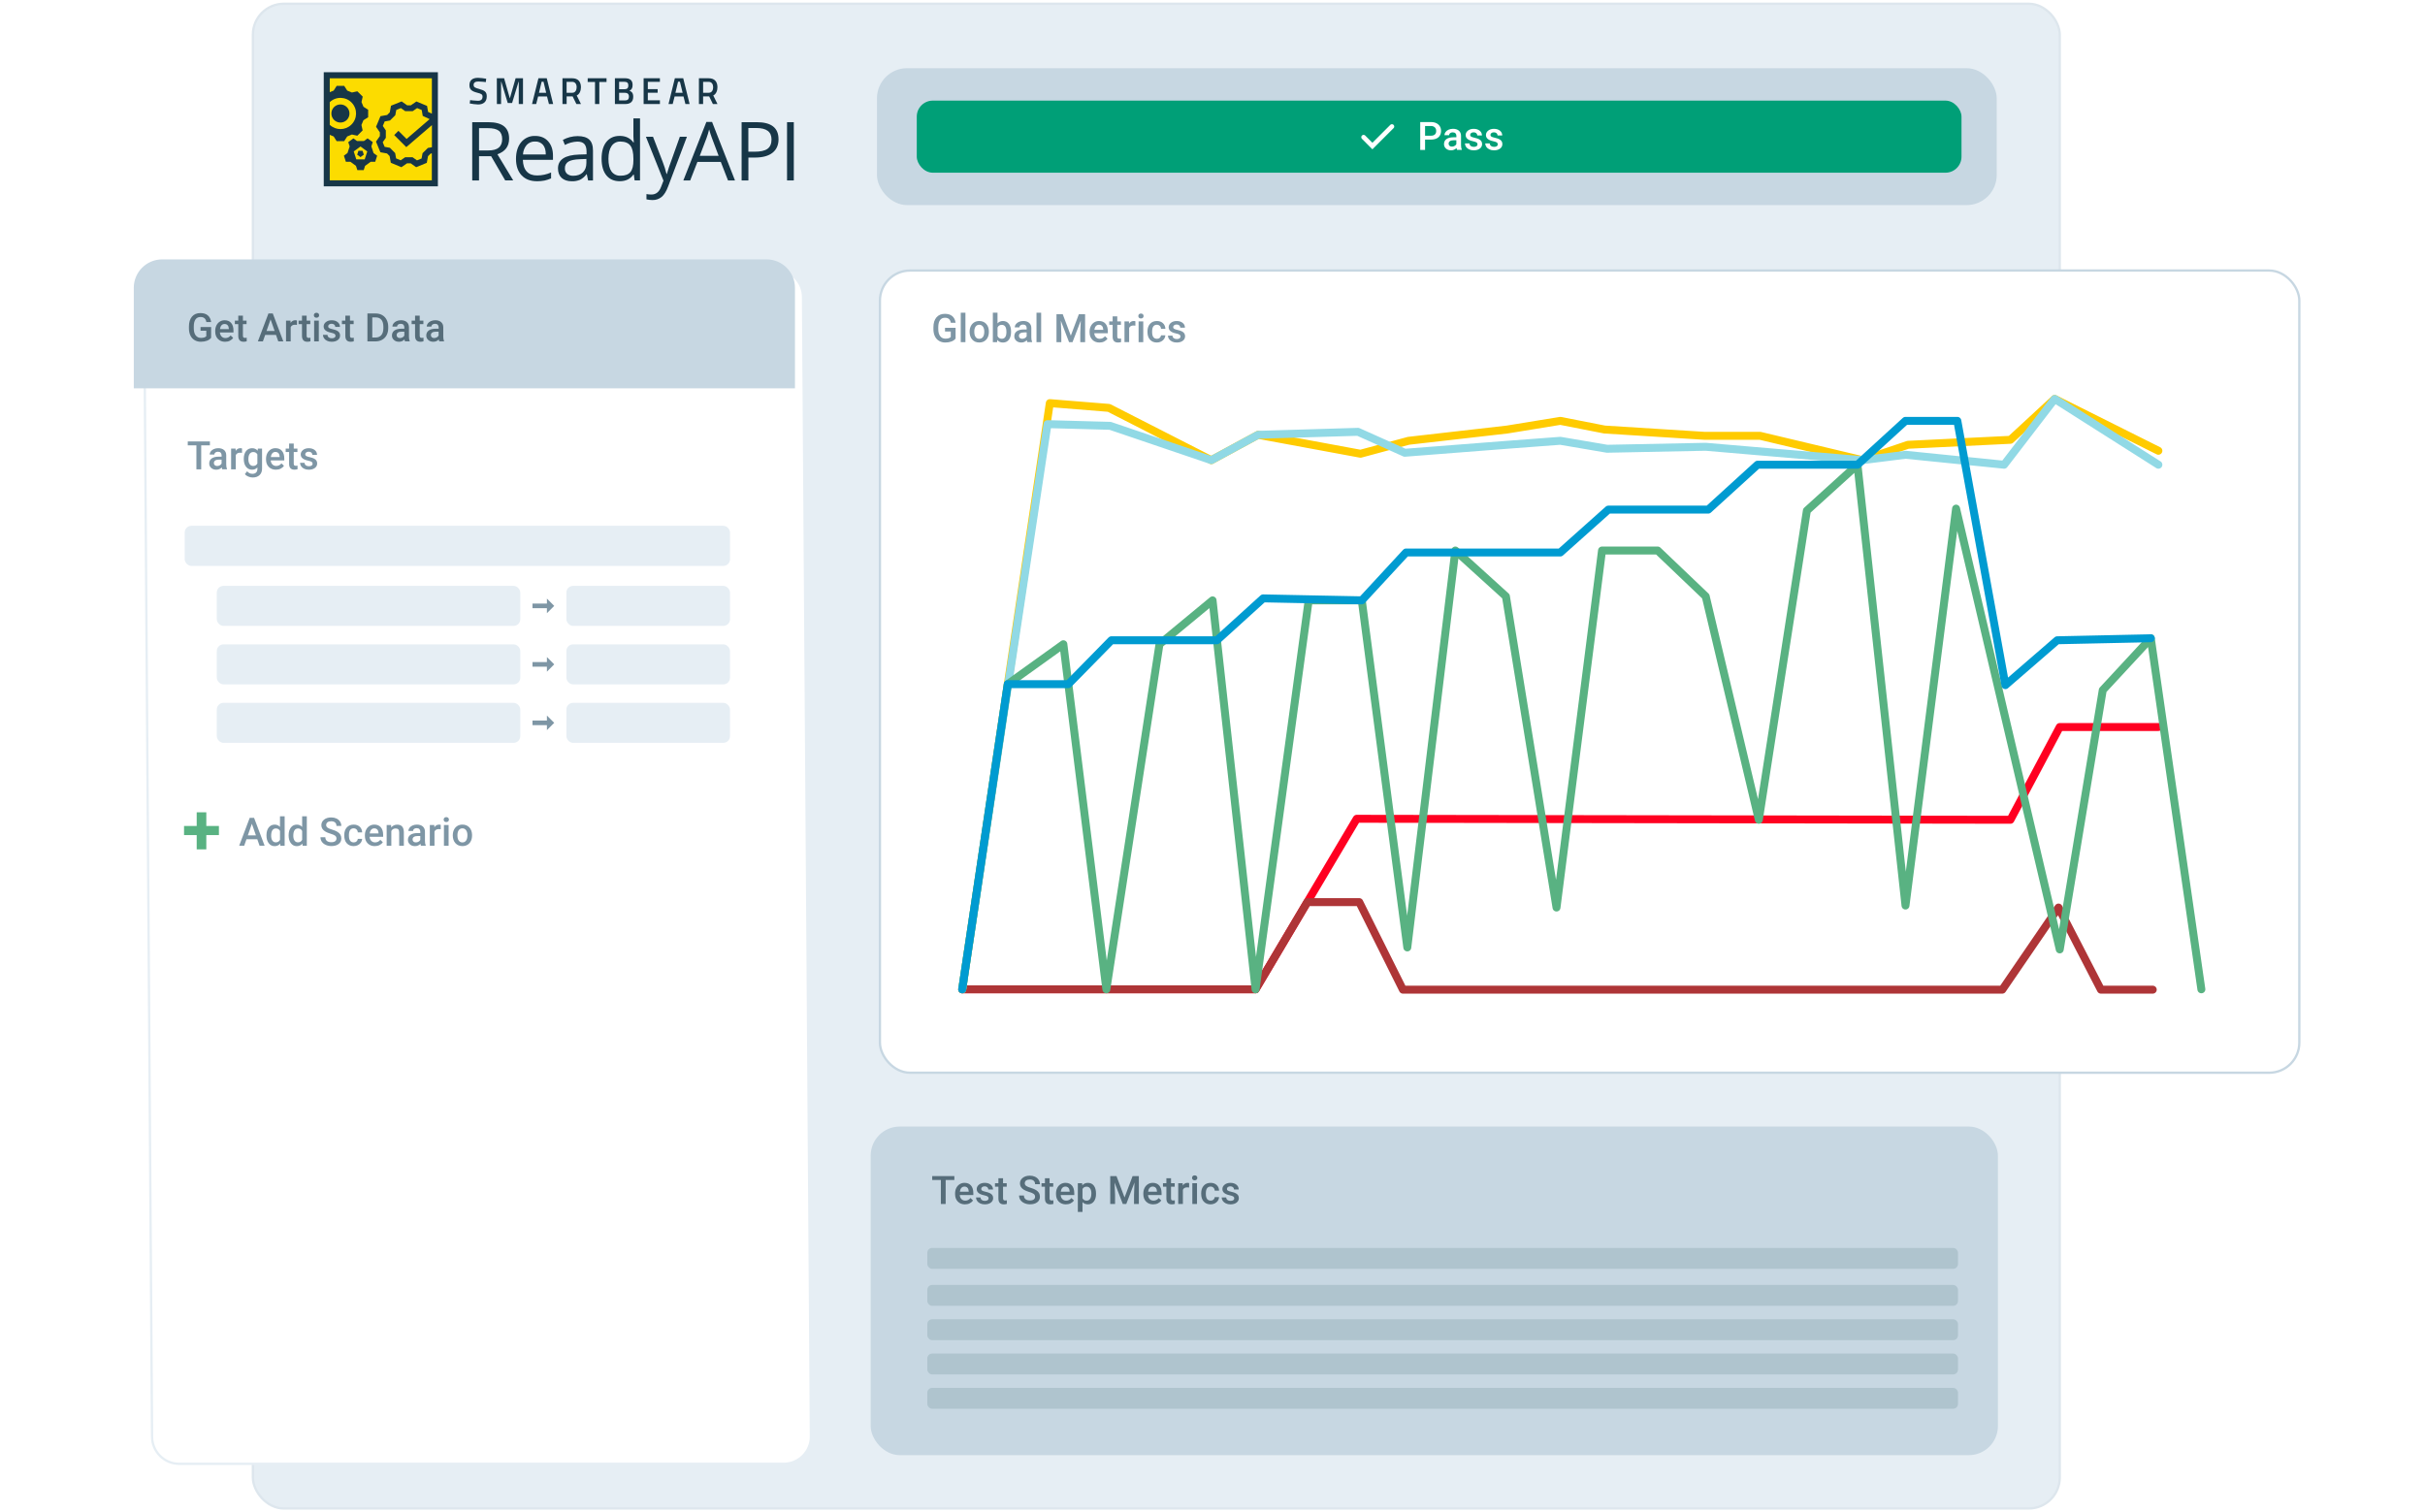 <?xml version="1.0" encoding="UTF-8"?><svg id="Layer_1" xmlns="http://www.w3.org/2000/svg" xmlns:xlink="http://www.w3.org/1999/xlink" viewBox="0 0 1050 654.88"><defs><style>.cls-1{stroke:#ff0021;}.cls-1,.cls-2,.cls-3,.cls-4,.cls-5,.cls-6,.cls-7,.cls-8{fill:none;}.cls-1,.cls-2,.cls-3,.cls-5,.cls-6,.cls-7,.cls-8{stroke-linecap:round;}.cls-1,.cls-2,.cls-3,.cls-5,.cls-7,.cls-8{stroke-linejoin:round;stroke-width:3.44px;}.cls-2{stroke:#59b282;}.cls-3{stroke:#ae3537;}.cls-9,.cls-10,.cls-11,.cls-12,.cls-13,.cls-14,.cls-15,.cls-16,.cls-17,.cls-18{stroke-width:0px;}.cls-9,.cls-19{fill:#e6eef4;}.cls-10{fill:#009f77;}.cls-11{fill:#fcdc00;}.cls-4{stroke:#7e96a5;}.cls-4,.cls-20,.cls-6,.cls-19,.cls-21,.cls-22{stroke-miterlimit:10;}.cls-4,.cls-6{stroke-width:2px;}.cls-20,.cls-12{fill:#c7d7e2;}.cls-20,.cls-21{stroke:#c7d7e2;}.cls-5{stroke:#ffcb00;}.cls-13{fill:#566d7a;}.cls-6{stroke:#fff;}.cls-19{stroke:#dde6ed;}.cls-14{fill:#afc4ce;}.cls-15{fill:#173647;}.cls-21{filter:url(#drop-shadow-1);}.cls-21,.cls-18,.cls-22{fill:#fff;}.cls-16{fill:#59b282;}.cls-17{fill:#7e96a5;}.cls-7{stroke:#91d9e5;}.cls-22{filter:url(#drop-shadow-2);stroke:#e6eef4;}.cls-8{stroke:#009bd1;}</style><filter id="drop-shadow-1" filterUnits="userSpaceOnUse"><feOffset dx="4" dy="4"/><feGaussianBlur result="blur" stdDeviation="5"/><feFlood flood-color="#335063" flood-opacity=".2"/><feComposite in2="blur" operator="in"/><feComposite in="SourceGraphic"/></filter><filter id="drop-shadow-2" filterUnits="userSpaceOnUse"><feOffset dx="4" dy="4"/><feGaussianBlur result="blur-2" stdDeviation="5"/><feFlood flood-color="#335063" flood-opacity=".2"/><feComposite in2="blur-2" operator="in"/><feComposite in="SourceGraphic"/></filter></defs><rect class="cls-19" x="109.5" y="1.63" width="782.35" height="651.62" rx="13.38" ry="13.38"/><rect class="cls-21" x="377" y="113.16" width="614.58" height="347.39" rx="13.03" ry="13.03"/><rect class="cls-12" x="379.72" y="29.53" width="484.84" height="59.29" rx="13.03" ry="13.03"/><polyline class="cls-1" points="416.63 428.43 543.65 428.43 587.45 354.58 870.5 355.01 891.85 314.84 934.56 314.84"/><polyline class="cls-3" points="416.63 428.43 543.65 428.43 566.05 390.66 588.54 390.66 607.46 428.58 866.97 428.58 891.31 393.01 909.67 428.58 932.12 428.58"/><polyline class="cls-5" points="934.56 195.21 889.66 172.75 870.5 190.46 826.16 192.62 806.42 199.28 762.1 188.73 738.01 188.73 694.76 186.01 675.59 182.25 652.6 186.01 609.9 190.89 589.09 196.5 544.74 188.3 524.49 199.28 480.14 176.64 454.55 174.57 416.63 428.43"/><polyline class="cls-7" points="934.56 201.25 889.66 172.75 867.76 201.25 825.06 196.94 806.42 199.28 738.56 193.48 695.85 194.34 675.59 190.89 652.6 192.62 608.25 196.07 588 187 544.74 188.3 524.49 199.28 480.69 184.41 453.56 183.67 416.63 428.43"/><polyline class="cls-2" points="953.17 428.43 931.27 276.4 910.47 298.86 891.85 411.15 846.96 220.26 825.06 392.15 804.26 201.25 782.36 221.12 761.55 355.01 738.56 258.26 717.75 238.4 693.66 238.4 673.95 393.01 652.05 258.26 630.15 238.4 609.35 410.29 589.64 259.99 566.64 259.99 543.65 428.43 525.03 259.99 502.04 278.99 479.04 428.43 460.43 278.99 436.34 296.27 416.63 428.43"/><polyline class="cls-8" points="416.63 428.43 436.34 296.27 462.58 296.27 481.23 277.27 526.94 277.27 546.93 259.13 589.64 259.99 608.8 239.26 675.59 239.26 696.4 220.69 739.65 220.69 761 201.25 804.26 201.25 825.06 182.25 847.51 182.25 868.31 296.7 890.76 277.27 931.27 276.4"/><rect class="cls-10" x="396.95" y="43.57" width="452.36" height="31.22" rx="6.94" ry="6.94"/><path class="cls-15" d="M207.41,67.66v10.48h-2.94v-25.23h6.9c3.09,0,5.38.59,6.86,1.78,1.48,1.18,2.22,2.97,2.21,5.35,0,3.34-1.69,5.59-5.07,6.76l6.85,11.33h-3.47l-6.09-10.47h-5.26ZM207.41,65.15h4.02c2.08,0,3.59-.42,4.56-1.24s1.45-2.08,1.45-3.7-.49-2.87-1.48-3.61-2.56-1.1-4.73-1.1h-3.81v9.65Z"/><path class="cls-15" d="M232.47,78.48c-2.8,0-5-.85-6.62-2.55-1.61-1.7-2.42-4.07-2.43-7.09,0-3.05.75-5.47,2.26-7.28,1.48-1.79,3.72-2.79,6.04-2.69,2.37,0,4.25.78,5.63,2.34s2.08,3.62,2.08,6.17v1.84h-13.04c.06,2.22.62,3.91,1.68,5.06s2.56,1.72,4.5,1.7c2.08,0,4.13-.44,6.04-1.28v2.56c-.92.41-1.89.72-2.87.94-1.08.2-2.17.3-3.27.29ZM231.69,61.28c-1.37-.06-2.7.48-3.64,1.49-.97,1.15-1.53,2.6-1.6,4.11h9.87c0-1.81-.4-3.19-1.21-4.16-.87-.98-2.13-1.51-3.44-1.43Z"/><path class="cls-15" d="M254.65,78.14l-.57-2.68h-.14c-.73,1.01-1.7,1.84-2.82,2.41-1.11.45-2.31.67-3.51.63-1.88,0-3.35-.48-4.41-1.44s-1.6-2.34-1.6-4.13c0-3.81,3.05-5.81,9.16-6l3.21-.1v-1.18c0-1.49-.32-2.58-.96-3.29-.64-.71-1.66-1.05-3.07-1.04-1.87.08-3.7.57-5.35,1.45l-.88-2.19c.97-.53,2-.93,3.06-1.21,1.09-.28,2.21-.43,3.34-.43,2.25,0,3.92.5,5.01,1.5,1.09,1,1.64,2.61,1.63,4.81v12.91h-2.12ZM248.17,76.12c1.79,0,3.19-.49,4.2-1.47s1.53-2.34,1.53-4.11v-1.71l-2.86.12c-2.28.08-3.92.43-4.93,1.04-1.01.62-1.59,1.75-1.51,2.93-.06.89.29,1.76.94,2.36.75.59,1.68.88,2.63.83Z"/><path class="cls-15" d="M274.44,75.6h-.18c-1.33,1.92-3.31,2.88-5.93,2.88-2.47,0-4.4-.85-5.77-2.54-1.38-1.69-2.07-4.09-2.08-7.21,0-3.12.69-5.54,2.08-7.28,1.39-1.73,3.31-2.6,5.76-2.6,2.56,0,4.53.93,5.9,2.8h.22l-.12-1.37-.06-1.3v-7.7h2.86v26.85h-2.33l-.36-2.54ZM268.72,76.09c1.96,0,3.37-.52,4.26-1.6.88-1.08,1.28-2.78,1.28-5.15v-.6c0-2.68-.45-4.59-1.34-5.72-.89-1.13-2.32-1.7-4.27-1.72-1.54-.07-3.01.67-3.86,1.96-.89,1.3-1.34,3.15-1.34,5.53,0,2.38.44,4.21,1.33,5.47.91,1.24,2.39,1.93,3.92,1.82h.02Z"/><path class="cls-15" d="M279.67,59.23h3.08l4.16,10.78c.68,1.74,1.25,3.52,1.69,5.33h.14c.15-.59.46-1.59.94-3.01s2.04-5.79,4.68-13.11h3.07l-8.14,21.54c-.8,2.13-1.74,3.64-2.82,4.53-1.12.91-2.52,1.38-3.96,1.34-.87,0-1.75-.1-2.6-.3v-2.29c.7.14,1.41.21,2.12.2,1.97,0,3.38-1.1,4.21-3.31l1.04-2.69-7.61-19.02Z"/><path class="cls-15" d="M315.22,78.14l-3.12-8.02h-10.13l-3.12,8.02h-2.97l9.97-25.33h2.47l9.92,25.33h-3.02ZM311.16,67.48l-2.94-7.8c-.38-.99-.77-2.2-1.17-3.64-.29,1.23-.65,2.45-1.09,3.64l-2.97,7.8h8.16Z"/><path class="cls-15" d="M337.1,60.26c0,2.56-.87,4.52-2.6,5.89-1.73,1.37-4.23,2.06-7.48,2.08h-2.97v9.91h-2.94v-25.23h6.54c6.3,0,9.44,2.45,9.44,7.35ZM324.04,65.7h2.64c2.6,0,4.48-.42,5.64-1.26,1.16-.84,1.74-2.19,1.74-4.05,0-1.67-.55-2.91-1.64-3.73-1.09-.82-2.79-1.23-5.11-1.23h-3.28v10.26Z"/><path class="cls-15" d="M340.78,78.14v-25.23h2.93v25.23h-2.93Z"/><path class="cls-15" d="M210.38,35.55s-2.28-.26-3.23-.26c-1.37,0-2.08.49-2.08,1.45,0,1.04.59,1.29,2.49,1.81,2.35.65,3.2,1.27,3.2,3.18,0,2.45-1.56,3.51-3.74,3.51-1.22-.05-2.44-.2-3.64-.44l.18-1.45s2.2.29,3.36.29c1.39,0,2.02-.62,2.02-1.79,0-.95-.52-1.27-2.22-1.68-2.41-.62-3.46-1.35-3.46-3.29,0-2.25,1.48-3.18,3.72-3.18,1.19.05,2.37.18,3.54.39l-.16,1.47Z"/><path class="cls-15" d="M215.12,33.88h3.15l2.49,8.73,2.5-8.73h3.19v11.17h-1.83v-9.66h-.09l-2.79,9.2h-1.9l-2.79-9.2h-.09v9.66h-1.81l-.03-11.17Z"/><path class="cls-15" d="M254.47,33.88h8.15v1.62h-3.12v9.56h-1.87v-9.56h-3.18l.02-1.62Z"/><path class="cls-15" d="M270.5,33.88c2.21,0,3.41.83,3.41,2.91,0,1.35-.43,2.02-1.33,2.51.97.37,1.6,1.04,1.6,2.6,0,2.29-1.39,3.16-3.55,3.16h-4.38v-11.18h4.25ZM268.07,35.44v3.2h2.4c1.11,0,1.6-.56,1.6-1.65s-.56-1.56-1.66-1.56h-2.33ZM268.07,40.18v3.31h2.46c1.12,0,1.79-.36,1.79-1.7s-.95-1.61-1.82-1.61h-2.43Z"/><path class="cls-15" d="M278.68,33.88h7.05v1.56h-5.23v3.16h4.26v1.56h-4.26v3.28h5.24v1.61h-7.06v-11.17Z"/><path class="cls-15" d="M292.22,33.88h3.61l2.77,11.17h-1.82l-.83-3.28h-3.85l-.83,3.28h-1.81l2.75-11.17ZM292.45,40.18h3.12l-1.16-4.78h-.82l-1.14,4.78Z"/><path class="cls-15" d="M304.44,41.75v3.31h-1.81v-11.17h4.24c2.46,0,3.78,1.41,3.78,3.89,0,1.56-.63,3.01-1.82,3.56l1.84,3.72h-1.99l-1.61-3.31h-2.63ZM306.87,35.44h-2.43v4.73h2.46c1.37,0,1.89-1.23,1.89-2.39,0-1.27-.62-2.34-1.92-2.34Z"/><path class="cls-15" d="M233.13,33.88h3.61l2.77,11.17h-1.82l-.84-3.28h-3.85l-.83,3.28h-1.81l2.78-11.17ZM233.37,40.18h3.12l-1.15-4.78h-.82l-1.15,4.78Z"/><path class="cls-15" d="M245.35,41.75v3.31h-1.81v-11.17h4.22c2.46,0,3.78,1.41,3.78,3.89,0,1.56-.63,3.01-1.82,3.56l1.84,3.72h-1.99l-1.62-3.31h-2.6ZM247.76,35.44h-2.43v4.73h2.46c1.37,0,1.89-1.23,1.89-2.39.02-1.27-.6-2.34-1.92-2.34Z"/><rect class="cls-11" x="141.48" y="32.58" width="46.82" height="46.82"/><path class="cls-15" d="M187,31.28h-46.82v49.42h49.42V31.28h-2.6ZM165.74,54.58l.83-1.99,2.29-.41,2.29-2.27.43-2.29,1.99-.81,1.9,1.33h3.22l1.92-1.33,1.99.83.44,2.55,2.99,1.4-9.98,8.59-3.53-3.52-1.83,1.83,5.23,5.23,11.1-9.53v9.57l-1.76.31-2.3,2.28-.42,2.29-1.99.81-1.9-1.34h-3.24l-1.92,1.32-1.98-.83-.41-2.3-2.27-2.3-2.29-.41-.82-1.99,1.34-1.91v-3.23l-1.31-1.92ZM142.78,44.23c2.71-2.56,6.99-2.44,9.55.28,2.56,2.71,2.44,6.99-.28,9.55-2.6,2.46-6.67,2.46-9.27,0v-9.83ZM142.78,78.11v-19.72l1.7.71,1.29,2.03h3.26l1.3-2.03,2.04-.85,2.35.52,2.3-2.31-.52-2.33.86-2.06,2.05-1.29v-3.26l-2.03-1.29-.85-2.04.52-2.36-2.32-2.29-2.35.52-2.04-.84-1.3-2.03h-3.27l-1.29,2.03-1.7.7v-6.02h44.22v15.33l-1.64-.77-.45-2.6-4.61-1.92-2.41,1.66h-1.59l-2.4-1.68-4.61,1.86-.52,2.88-1.14,1.13-2.89.52-1.92,4.59,1.66,2.41v1.61l-1.68,2.4,1.9,4.61,2.88.52,1.12,1.13.52,2.9,4.59,1.92,2.42-1.67h1.61l2.35,1.67,4.61-1.89.52-2.88,1.14-1.13.52-.09v11.69h-44.21Z"/><polygon class="cls-15" points="154.65 66.99 156.1 68.03 157.53 66.98 156.97 65.3 155.2 65.3 154.65 66.99"/><path class="cls-15" d="M160.8,63.39l.6-1.85-2.25-1.62-1.56,1.14h-3.01l-1.56-1.14-2.23,1.63.61,1.86-.94,2.86-1.56,1.15.86,2.63h1.95l2.41,1.77.61,1.84h2.75l.6-1.84,2.44-1.77h1.94l.85-2.62-1.56-1.14-.95-2.89ZM157.91,69.01h-3.64l-1.1-3.43,2.93-2.14,2.93,2.14-1.12,3.43Z"/><path class="cls-15" d="M151.32,49.15c0-2.16-1.75-3.92-3.92-3.92-2.16,0-3.92,1.75-3.92,3.92,0,2.16,1.75,3.92,3.92,3.92,0,0,.01,0,.02,0,2.16,0,3.91-1.76,3.9-3.92Z"/><path class="cls-17" d="M413.77,146.6c-.44.57-1.04,1-1.82,1.29-.77.29-1.65.44-2.64.44s-1.91-.23-2.69-.69c-.78-.46-1.38-1.12-1.8-1.97-.42-.86-.64-1.85-.66-2.99v-.95c0-1.83.44-3.25,1.31-4.28.87-1.03,2.09-1.54,3.66-1.54,1.34,0,2.41.33,3.2,1,.79.67,1.27,1.63,1.43,2.88h-2.06c-.23-1.46-1.08-2.18-2.53-2.18-.94,0-1.66.34-2.15,1.02-.49.68-.74,1.67-.76,2.98v.93c0,1.3.28,2.32.83,3.04.55.72,1.32,1.08,2.29,1.08,1.07,0,1.84-.24,2.29-.73v-2.37h-2.49v-1.59h4.58v4.63Z"/><path class="cls-17" d="M418.02,148.17h-2.02v-12.75h2.02v12.75Z"/><path class="cls-17" d="M419.84,143.6c0-.88.17-1.67.52-2.38.35-.71.84-1.25,1.47-1.63s1.36-.57,2.17-.57c1.21,0,2.2.39,2.95,1.17.76.78,1.16,1.81,1.22,3.1v.47c0,.89-.16,1.68-.5,2.37-.34.7-.83,1.24-1.46,1.62-.63.38-1.37.57-2.2.57-1.27,0-2.28-.42-3.04-1.27-.76-.84-1.14-1.97-1.14-3.38v-.1ZM421.86,143.77c0,.92.19,1.65.57,2.17.38.52.91.78,1.59.78s1.21-.27,1.59-.8c.38-.53.57-1.31.57-2.33,0-.91-.2-1.63-.59-2.16-.39-.53-.92-.8-1.59-.8s-1.18.26-1.57.79c-.39.52-.58,1.3-.58,2.34Z"/><path class="cls-17" d="M437.78,143.77c0,1.39-.31,2.5-.93,3.33-.62.82-1.48,1.24-2.57,1.24s-1.87-.38-2.46-1.14l-.1.97h-1.83v-12.75h2.02v4.63c.58-.69,1.36-1.03,2.35-1.03,1.1,0,1.96.41,2.58,1.22.62.81.94,1.95.94,3.41v.12ZM435.76,143.6c0-.97-.17-1.7-.51-2.19-.34-.49-.84-.73-1.49-.73-.88,0-1.49.38-1.84,1.15v3.7c.36.78.98,1.17,1.86,1.17.63,0,1.12-.24,1.46-.71.34-.47.52-1.18.53-2.13v-.26Z"/><path class="cls-17" d="M444.83,148.17c-.09-.17-.17-.45-.23-.84-.64.67-1.43,1-2.36,1s-1.64-.26-2.21-.77c-.57-.52-.85-1.15-.85-1.91,0-.96.36-1.69,1.07-2.2s1.73-.77,3.05-.77h1.24v-.59c0-.46-.13-.84-.39-1.12-.26-.28-.66-.42-1.19-.42-.46,0-.83.11-1.13.34-.29.23-.44.52-.44.88h-2.02c0-.49.16-.95.49-1.38.33-.43.77-.77,1.33-1.01s1.19-.37,1.88-.37c1.05,0,1.89.26,2.52.79.62.53.95,1.27.96,2.23v4.05c0,.81.11,1.45.34,1.93v.14h-2.06ZM442.62,146.72c.4,0,.77-.1,1.12-.29.35-.19.62-.45.79-.78v-1.69h-1.09c-.75,0-1.31.13-1.69.39-.38.26-.56.63-.56,1.1,0,.39.13.7.39.93.26.23.6.34,1.03.34Z"/><path class="cls-17" d="M450.81,148.17h-2.02v-12.75h2.02v12.75Z"/><path class="cls-17" d="M460.16,136.09l3.49,9.26,3.48-9.26h2.71v12.09h-2.09v-3.98l.21-5.33-3.57,9.31h-1.5l-3.56-9.3.21,5.32v3.98h-2.09v-12.09h2.72Z"/><path class="cls-17" d="M476.08,148.34c-1.28,0-2.31-.4-3.11-1.21-.79-.8-1.19-1.88-1.19-3.22v-.25c0-.9.17-1.7.52-2.4.35-.71.83-1.25,1.46-1.65.63-.39,1.32-.59,2.09-.59,1.22,0,2.17.39,2.83,1.17.67.78,1,1.88,1,3.31v.81h-5.87c.06.74.31,1.33.74,1.76.43.43.98.65,1.64.65.92,0,1.68-.37,2.26-1.12l1.09,1.04c-.36.54-.84.95-1.44,1.25s-1.27.44-2.02.44ZM475.84,140.64c-.55,0-1,.19-1.34.58-.34.39-.56.93-.65,1.62h3.84v-.15c-.04-.67-.22-1.19-.54-1.53s-.75-.52-1.31-.52Z"/><path class="cls-17" d="M483.77,137.01v2.18h1.58v1.49h-1.58v5.01c0,.34.07.59.2.74s.38.23.73.23c.23,0,.47-.03.71-.08v1.56c-.46.13-.9.19-1.33.19-1.55,0-2.32-.86-2.32-2.56v-5.09h-1.48v-1.49h1.48v-2.18h2.02Z"/><path class="cls-17" d="M491.6,141.03c-.27-.04-.54-.07-.82-.07-.92,0-1.55.35-1.87,1.06v6.14h-2.02v-8.98h1.93l.05,1c.49-.78,1.16-1.17,2.03-1.17.29,0,.53.04.71.12v1.89Z"/><path class="cls-17" d="M492.88,136.86c0-.31.1-.57.29-.77s.48-.31.84-.31.65.1.85.31.3.46.3.77-.1.56-.3.76-.48.3-.85.3-.65-.1-.84-.3-.29-.46-.29-.76ZM495.02,148.17h-2.02v-8.98h2.02v8.98Z"/><path class="cls-17" d="M500.91,146.73c.5,0,.92-.15,1.25-.44.33-.29.51-.66.53-1.09h1.9c-.02.56-.2,1.08-.52,1.56s-.77.87-1.33,1.15c-.56.28-1.16.42-1.81.42-1.26,0-2.25-.41-2.99-1.22-.74-.81-1.1-1.94-1.1-3.37v-.21c0-1.37.37-2.46,1.1-3.28.73-.82,1.73-1.23,2.99-1.23,1.07,0,1.94.31,2.61.93.67.62,1.02,1.44,1.06,2.45h-1.9c-.02-.51-.2-.94-.53-1.27s-.75-.5-1.26-.5c-.65,0-1.16.24-1.51.71-.35.47-.53,1.19-.54,2.15v.32c0,.97.18,1.7.53,2.18s.86.72,1.52.72Z"/><path class="cls-17" d="M511.15,145.73c0-.36-.15-.63-.44-.82-.3-.19-.79-.35-1.47-.5-.69-.14-1.26-.33-1.72-.55-1.01-.49-1.51-1.19-1.51-2.12,0-.77.33-1.42.98-1.94.65-.52,1.48-.78,2.49-.78,1.07,0,1.94.27,2.6.8s.99,1.22.99,2.07h-2.02c0-.39-.14-.71-.43-.97-.29-.26-.67-.39-1.15-.39-.44,0-.8.1-1.08.31-.28.21-.42.48-.42.82,0,.31.13.55.39.72.26.17.79.34,1.58.52.79.17,1.41.38,1.86.62.45.24.79.53,1,.87.22.34.33.75.33,1.23,0,.81-.33,1.46-1,1.96-.67.5-1.55.75-2.63.75-.74,0-1.39-.13-1.97-.4-.58-.27-1.02-.63-1.35-1.1-.32-.46-.48-.97-.48-1.5h1.96c.03.48.21.84.54,1.1.33.26.77.39,1.32.39s.93-.1,1.21-.3c.28-.2.42-.47.42-.79Z"/><path class="cls-22" d="M335.33,629.92H73.63c-6.51,0-11.79-5.28-11.79-11.79l-3.41-493.5c0-6.51,5.28-11.79,11.79-11.79h261.7c6.51,0,11.79,5.28,11.79,11.79l3.41,493.5c0,6.51-5.28,11.79-11.79,11.79Z"/><path class="cls-20" d="M70.22,112.83h261.7c6.51,0,11.79,5.29,11.79,11.79v43.04H58.43v-43.04c0-6.51,5.29-11.79,11.79-11.79Z"/><path class="cls-13" d="M91.42,146.27c-.44.57-1.04,1-1.82,1.29-.77.29-1.65.44-2.64.44s-1.91-.23-2.69-.69c-.78-.46-1.38-1.12-1.8-1.97-.42-.86-.64-1.85-.66-2.99v-.95c0-1.83.44-3.25,1.31-4.28.87-1.03,2.09-1.54,3.66-1.54,1.34,0,2.41.33,3.2,1,.79.67,1.27,1.63,1.43,2.88h-2.06c-.23-1.46-1.08-2.18-2.53-2.18-.94,0-1.66.34-2.15,1.02-.49.68-.74,1.67-.76,2.98v.93c0,1.3.28,2.32.83,3.04.55.72,1.32,1.08,2.29,1.08,1.07,0,1.84-.24,2.29-.73v-2.37h-2.49v-1.59h4.58v4.63Z"/><path class="cls-13" d="M97.49,148.01c-1.28,0-2.31-.4-3.11-1.21-.79-.8-1.19-1.88-1.19-3.22v-.25c0-.9.17-1.7.52-2.4.35-.71.83-1.25,1.46-1.65.63-.39,1.32-.59,2.09-.59,1.22,0,2.17.39,2.83,1.17.67.78,1,1.88,1,3.31v.81h-5.87c.06.74.31,1.33.74,1.76.43.43.98.65,1.64.65.92,0,1.68-.37,2.26-1.12l1.09,1.04c-.36.54-.84.95-1.44,1.25s-1.27.44-2.02.44ZM97.24,140.31c-.55,0-1,.19-1.34.58-.34.39-.56.93-.65,1.62h3.84v-.15c-.04-.67-.22-1.19-.54-1.53s-.75-.52-1.31-.52Z"/><path class="cls-13" d="M105.18,136.68v2.18h1.58v1.49h-1.58v5.01c0,.34.07.59.2.74s.38.23.73.23c.23,0,.47-.03.71-.08v1.56c-.46.13-.9.19-1.33.19-1.55,0-2.32-.86-2.32-2.56v-5.09h-1.48v-1.49h1.48v-2.18h2.02Z"/><path class="cls-13" d="M119.5,145.03h-4.68l-.98,2.81h-2.18l4.57-12.09h1.88l4.57,12.09h-2.19l-.99-2.81ZM115.41,143.33h3.5l-1.75-5.01-1.75,5.01Z"/><path class="cls-13" d="M128.56,140.7c-.27-.04-.54-.07-.82-.07-.92,0-1.55.35-1.87,1.06v6.14h-2.02v-8.98h1.93l.05,1c.49-.78,1.16-1.17,2.03-1.17.29,0,.53.04.71.12v1.89Z"/><path class="cls-13" d="M132.77,136.68v2.18h1.58v1.49h-1.58v5.01c0,.34.07.59.2.74s.38.23.73.23c.23,0,.47-.03.71-.08v1.56c-.46.13-.9.19-1.33.19-1.55,0-2.32-.86-2.32-2.56v-5.09h-1.48v-1.49h1.48v-2.18h2.02Z"/><path class="cls-13" d="M135.9,136.53c0-.31.1-.57.29-.77s.48-.31.84-.31.65.1.85.31.3.46.3.77-.1.56-.3.76-.48.3-.85.3-.65-.1-.84-.3-.29-.46-.29-.76ZM138.04,147.84h-2.02v-8.98h2.02v8.98Z"/><path class="cls-13" d="M145.27,145.4c0-.36-.15-.63-.44-.82-.3-.19-.79-.35-1.47-.5-.69-.14-1.26-.33-1.72-.55-1.01-.49-1.51-1.19-1.51-2.12,0-.77.33-1.42.98-1.94.65-.52,1.48-.78,2.49-.78,1.07,0,1.94.27,2.6.8.66.53.99,1.22.99,2.07h-2.02c0-.39-.14-.71-.43-.97-.29-.26-.67-.39-1.15-.39-.44,0-.8.1-1.08.31-.28.21-.42.48-.42.82,0,.31.13.55.39.72.26.17.79.34,1.58.52.79.17,1.41.38,1.86.62.45.24.79.53,1,.87.22.34.33.75.33,1.23,0,.81-.33,1.46-1,1.96-.67.5-1.55.75-2.63.75-.74,0-1.39-.13-1.97-.4-.58-.27-1.02-.63-1.34-1.1-.32-.46-.48-.97-.48-1.5h1.96c.03.48.21.84.54,1.1.33.26.77.39,1.32.39s.93-.1,1.21-.3c.28-.2.42-.47.42-.79Z"/><path class="cls-13" d="M151.54,136.68v2.18h1.59v1.49h-1.59v5.01c0,.34.07.59.2.74.13.15.38.23.73.23.23,0,.47-.03.71-.08v1.56c-.46.13-.9.19-1.33.19-1.55,0-2.32-.86-2.32-2.56v-5.09h-1.48v-1.49h1.48v-2.18h2.02Z"/><path class="cls-13" d="M159.09,147.84v-12.09h3.57c1.07,0,2.02.24,2.84.71.83.48,1.47,1.15,1.92,2.03.45.87.68,1.88.68,3v.61c0,1.15-.23,2.15-.68,3.02-.46.87-1.11,1.54-1.95,2.01-.84.47-1.81.71-2.9.71h-3.48ZM161.19,137.45v8.72h1.37c1.1,0,1.95-.34,2.54-1.03.59-.69.89-1.68.9-2.97v-.67c0-1.31-.29-2.31-.85-3.01-.57-.69-1.4-1.04-2.48-1.04h-1.47Z"/><path class="cls-13" d="M175.37,147.84c-.09-.17-.17-.45-.23-.84-.64.67-1.43,1-2.36,1s-1.64-.26-2.21-.77c-.57-.52-.86-1.15-.86-1.91,0-.96.36-1.69,1.07-2.2.71-.51,1.73-.77,3.05-.77h1.24v-.59c0-.46-.13-.84-.39-1.12-.26-.28-.66-.42-1.19-.42-.46,0-.84.11-1.13.34-.29.23-.44.52-.44.88h-2.02c0-.49.16-.95.49-1.38.33-.43.77-.77,1.33-1.01.56-.24,1.19-.37,1.88-.37,1.05,0,1.89.26,2.51.79.63.53.95,1.27.96,2.23v4.05c0,.81.11,1.45.34,1.93v.14h-2.06ZM173.16,146.39c.4,0,.77-.1,1.12-.29s.62-.45.79-.78v-1.69h-1.09c-.75,0-1.31.13-1.68.39-.38.26-.56.63-.56,1.1,0,.39.13.7.39.93.26.23.6.34,1.03.34Z"/><path class="cls-13" d="M181.73,136.68v2.18h1.59v1.49h-1.59v5.01c0,.34.07.59.2.74s.38.23.73.23c.23,0,.47-.03.71-.08v1.56c-.46.13-.9.19-1.33.19-1.55,0-2.32-.86-2.32-2.56v-5.09h-1.48v-1.49h1.48v-2.18h2.02Z"/><path class="cls-13" d="M190.22,147.84c-.09-.17-.17-.45-.23-.84-.64.67-1.43,1-2.36,1s-1.64-.26-2.21-.77c-.57-.52-.85-1.15-.85-1.91,0-.96.36-1.69,1.07-2.2s1.73-.77,3.05-.77h1.24v-.59c0-.46-.13-.84-.39-1.12s-.66-.42-1.19-.42c-.46,0-.83.11-1.13.34-.29.23-.44.52-.44.88h-2.02c0-.49.16-.95.49-1.38s.77-.77,1.33-1.01,1.19-.37,1.88-.37c1.05,0,1.89.26,2.51.79s.95,1.27.96,2.23v4.05c0,.81.11,1.45.34,1.93v.14h-2.06ZM188,146.39c.4,0,.77-.1,1.12-.29s.62-.45.79-.78v-1.69h-1.09c-.75,0-1.31.13-1.69.39-.38.26-.56.63-.56,1.1,0,.39.13.7.39.93.26.23.6.34,1.03.34Z"/><path class="cls-17" d="M90.89,192.86h-3.77v10.39h-2.08v-10.39h-3.74v-1.69h9.59v1.69Z"/><path class="cls-17" d="M96.25,203.25c-.09-.17-.17-.45-.23-.84-.64.67-1.43,1-2.36,1s-1.64-.26-2.21-.77c-.57-.52-.86-1.15-.86-1.91,0-.96.36-1.69,1.07-2.2.71-.51,1.73-.77,3.05-.77h1.24v-.59c0-.46-.13-.84-.39-1.12-.26-.28-.66-.42-1.19-.42-.46,0-.84.11-1.13.34-.29.23-.44.52-.44.88h-2.02c0-.49.16-.95.49-1.38.33-.43.77-.77,1.33-1.01.56-.24,1.19-.37,1.88-.37,1.05,0,1.89.26,2.51.79.63.53.95,1.27.96,2.23v4.05c0,.81.11,1.45.34,1.93v.14h-2.06ZM94.03,201.8c.4,0,.77-.1,1.12-.29s.62-.45.79-.78v-1.69h-1.09c-.75,0-1.31.13-1.68.39-.38.26-.56.63-.56,1.1,0,.39.13.7.39.93.26.23.6.34,1.03.34Z"/><path class="cls-17" d="M104.78,196.11c-.27-.04-.54-.07-.82-.07-.92,0-1.55.35-1.87,1.06v6.14h-2.02v-8.98h1.93l.05,1c.49-.78,1.16-1.17,2.03-1.17.29,0,.53.04.71.12v1.89Z"/><path class="cls-17" d="M105.55,198.69c0-1.39.33-2.51.98-3.34.66-.83,1.53-1.25,2.61-1.25,1.02,0,1.83.36,2.42,1.07l.09-.91h1.82v8.71c0,1.18-.37,2.11-1.1,2.79-.73.68-1.72,1.02-2.97,1.02-.66,0-1.3-.14-1.93-.41-.63-.27-1.11-.63-1.43-1.07l.96-1.21c.62.74,1.38,1.1,2.29,1.1.67,0,1.2-.18,1.58-.54.39-.36.58-.89.58-1.6v-.61c-.58.65-1.36.97-2.32.97-1.05,0-1.91-.42-2.58-1.25-.67-.83-1-1.99-1-3.47ZM107.55,198.87c0,.9.18,1.61.55,2.13s.88.78,1.53.78c.81,0,1.42-.35,1.81-1.05v-3.95c-.38-.68-.98-1.02-1.79-1.02-.66,0-1.18.26-1.55.79s-.55,1.3-.55,2.32Z"/><path class="cls-17" d="M119.49,203.41c-1.28,0-2.31-.4-3.11-1.21-.79-.8-1.19-1.88-1.19-3.22v-.25c0-.9.17-1.7.52-2.4.35-.71.83-1.25,1.46-1.65.62-.39,1.32-.59,2.09-.59,1.22,0,2.17.39,2.83,1.17.67.78,1,1.88,1,3.31v.81h-5.87c.06.74.31,1.33.74,1.76s.98.65,1.64.65c.92,0,1.68-.37,2.26-1.12l1.09,1.04c-.36.54-.84.95-1.44,1.25-.6.3-1.27.44-2.02.44ZM119.25,195.72c-.55,0-1,.19-1.34.58-.34.39-.56.93-.65,1.62h3.84v-.15c-.04-.67-.22-1.19-.54-1.53s-.75-.52-1.31-.52Z"/><path class="cls-17" d="M127.19,192.08v2.18h1.59v1.49h-1.59v5.01c0,.34.07.59.2.74.13.15.38.23.73.23.23,0,.47-.03.71-.08v1.56c-.46.13-.9.19-1.33.19-1.55,0-2.32-.86-2.32-2.56v-5.09h-1.48v-1.49h1.48v-2.18h2.02Z"/><path class="cls-17" d="M135.35,200.81c0-.36-.15-.63-.44-.82-.3-.19-.79-.35-1.47-.5-.69-.14-1.26-.33-1.72-.55-1.01-.49-1.51-1.19-1.51-2.12,0-.77.33-1.42.98-1.94.65-.52,1.48-.78,2.49-.78,1.07,0,1.94.27,2.6.8.66.53.99,1.22.99,2.07h-2.02c0-.39-.14-.71-.43-.97-.29-.26-.67-.39-1.15-.39-.44,0-.8.1-1.08.31-.28.21-.42.48-.42.82,0,.31.13.55.39.72.26.17.79.34,1.58.52.79.17,1.41.38,1.86.62.45.24.79.53,1,.87.22.34.33.75.33,1.23,0,.81-.33,1.46-1,1.96-.67.5-1.55.75-2.63.75-.74,0-1.39-.13-1.97-.4-.58-.27-1.02-.63-1.34-1.1-.32-.46-.48-.97-.48-1.5h1.96c.03.48.21.84.54,1.1.33.26.77.39,1.32.39s.93-.1,1.21-.3c.28-.2.42-.47.42-.79Z"/><path class="cls-16" d="M89.33,357.69h5.46v3.95h-5.46v6.18h-4.16v-6.18h-5.48v-3.95h5.48v-5.92h4.16v5.92Z"/><path class="cls-17" d="M111.4,363.44h-4.68l-.98,2.81h-2.18l4.57-12.09h1.88l4.57,12.09h-2.19l-.99-2.81ZM107.31,361.75h3.5l-1.75-5.01-1.75,5.01Z"/><path class="cls-17" d="M115.38,361.7c0-1.38.32-2.5.96-3.33.64-.84,1.5-1.26,2.58-1.26.95,0,1.72.33,2.31,1v-4.6h2.02v12.75h-1.83l-.1-.93c-.6.73-1.41,1.1-2.42,1.1s-1.9-.42-2.55-1.27c-.65-.85-.98-2-.98-3.45ZM117.4,361.87c0,.91.18,1.63.53,2.14.35.51.85.77,1.5.77.82,0,1.43-.37,1.81-1.1v-3.83c-.37-.72-.97-1.08-1.79-1.08-.65,0-1.16.26-1.51.78-.35.52-.53,1.3-.53,2.34Z"/><path class="cls-17" d="M124.98,361.7c0-1.38.32-2.5.96-3.33.64-.84,1.5-1.26,2.58-1.26.95,0,1.72.33,2.31,1v-4.6h2.02v12.75h-1.83l-.1-.93c-.6.73-1.41,1.1-2.42,1.1s-1.9-.42-2.55-1.27c-.65-.85-.98-2-.98-3.45ZM126.99,361.87c0,.91.18,1.63.53,2.14.35.51.85.77,1.5.77.82,0,1.43-.37,1.81-1.1v-3.83c-.37-.72-.97-1.08-1.79-1.08-.65,0-1.16.26-1.51.78-.35.52-.53,1.3-.53,2.34Z"/><path class="cls-17" d="M145.69,363.14c0-.53-.19-.94-.56-1.23-.37-.29-1.05-.58-2.02-.87-.97-.29-1.75-.62-2.32-.98-1.1-.69-1.65-1.59-1.65-2.71,0-.97.4-1.78,1.19-2.41s1.83-.95,3.09-.95c.84,0,1.59.16,2.25.46.66.31,1.18.75,1.55,1.32.38.57.56,1.21.56,1.9h-2.09c0-.63-.2-1.12-.59-1.48-.4-.36-.96-.54-1.7-.54-.69,0-1.22.15-1.6.44-.38.29-.57.7-.57,1.23,0,.44.2.81.61,1.11.41.3,1.08.58,2.03.86.94.28,1.7.6,2.27.96.57.36.99.77,1.25,1.23s.4,1,.4,1.62c0,1.01-.39,1.81-1.16,2.4-.77.59-1.82.89-3.14.89-.88,0-1.68-.16-2.41-.49-.73-.32-1.3-.77-1.71-1.34-.41-.57-.61-1.23-.61-1.99h2.1c0,.69.23,1.22.68,1.59.45.38,1.1.56,1.95.56.73,0,1.28-.15,1.65-.44s.55-.69.55-1.17Z"/><path class="cls-17" d="M153.13,364.81c.5,0,.92-.15,1.25-.44.33-.29.51-.66.53-1.09h1.9c-.02.56-.2,1.08-.52,1.56-.33.48-.77.87-1.33,1.15-.56.28-1.16.42-1.81.42-1.26,0-2.25-.41-2.99-1.22-.74-.81-1.1-1.94-1.1-3.37v-.21c0-1.37.37-2.46,1.1-3.28.73-.82,1.73-1.23,2.99-1.23,1.07,0,1.94.31,2.61.93.67.62,1.02,1.44,1.06,2.45h-1.9c-.02-.51-.2-.94-.53-1.27s-.75-.5-1.26-.5c-.65,0-1.16.24-1.51.71-.35.47-.53,1.19-.54,2.15v.32c0,.97.18,1.7.53,2.18.35.48.86.72,1.52.72Z"/><path class="cls-17" d="M162.3,366.42c-1.28,0-2.31-.4-3.11-1.21-.79-.8-1.19-1.88-1.19-3.22v-.25c0-.9.17-1.7.52-2.4.35-.71.83-1.25,1.46-1.65.63-.39,1.32-.59,2.09-.59,1.22,0,2.17.39,2.83,1.17.67.78,1,1.88,1,3.31v.81h-5.87c.06.74.31,1.33.74,1.76.43.43.98.65,1.64.65.92,0,1.68-.37,2.26-1.12l1.09,1.04c-.36.54-.84.95-1.44,1.25s-1.27.44-2.02.44ZM162.06,358.73c-.55,0-1,.19-1.34.58-.34.39-.56.93-.65,1.62h3.84v-.15c-.04-.67-.22-1.19-.54-1.53s-.75-.52-1.31-.52Z"/><path class="cls-17" d="M169.33,357.28l.06,1.04c.66-.8,1.54-1.2,2.61-1.2,1.87,0,2.82,1.07,2.86,3.21v5.94h-2.02v-5.82c0-.57-.12-.99-.37-1.27-.25-.27-.65-.41-1.21-.41-.81,0-1.42.37-1.82,1.1v6.39h-2.02v-8.98h1.9Z"/><path class="cls-17" d="M182.28,366.26c-.09-.17-.17-.45-.23-.84-.64.67-1.43,1-2.36,1s-1.64-.26-2.21-.77c-.57-.52-.85-1.15-.85-1.91,0-.96.36-1.69,1.07-2.2s1.73-.77,3.05-.77h1.24v-.59c0-.46-.13-.84-.39-1.12-.26-.28-.66-.42-1.19-.42-.46,0-.83.11-1.13.34-.29.23-.44.52-.44.88h-2.02c0-.49.16-.95.49-1.38.33-.43.77-.77,1.33-1.01s1.19-.37,1.88-.37c1.05,0,1.89.26,2.52.79.62.53.95,1.27.96,2.23v4.05c0,.81.11,1.45.34,1.93v.14h-2.06ZM180.07,364.8c.4,0,.77-.1,1.12-.29.35-.19.62-.45.79-.78v-1.69h-1.09c-.75,0-1.31.13-1.69.39-.38.26-.56.63-.56,1.1,0,.39.13.7.39.93.26.23.6.34,1.03.34Z"/><path class="cls-17" d="M190.82,359.12c-.27-.04-.54-.07-.82-.07-.92,0-1.55.35-1.87,1.06v6.14h-2.02v-8.98h1.93l.05,1c.49-.78,1.16-1.17,2.03-1.17.29,0,.53.04.71.12v1.89Z"/><path class="cls-17" d="M192.1,354.94c0-.31.1-.57.29-.77s.48-.31.84-.31.65.1.85.31.3.46.3.77-.1.56-.3.76-.48.3-.85.3-.65-.1-.84-.3-.29-.46-.29-.76ZM194.24,366.26h-2.02v-8.98h2.02v8.98Z"/><path class="cls-17" d="M196.06,361.68c0-.88.17-1.67.52-2.38.35-.71.84-1.25,1.47-1.63s1.36-.57,2.17-.57c1.21,0,2.2.39,2.95,1.17.76.78,1.16,1.81,1.22,3.1v.47c0,.89-.16,1.68-.5,2.37-.34.7-.83,1.24-1.46,1.62-.63.38-1.37.57-2.2.57-1.27,0-2.28-.42-3.04-1.27-.76-.84-1.14-1.97-1.14-3.38v-.1ZM198.07,361.86c0,.92.19,1.65.57,2.17.38.52.91.78,1.59.78s1.21-.27,1.59-.8.57-1.31.57-2.33c0-.91-.2-1.63-.59-2.16s-.92-.8-1.59-.8-1.18.26-1.57.79c-.39.52-.58,1.3-.58,2.34Z"/><rect class="cls-9" x="79.98" y="227.7" width="236.11" height="17.37" rx="2.89" ry="2.89"/><rect class="cls-9" x="93.87" y="253.72" width="131.41" height="17.33" rx="2.89" ry="2.89"/><rect class="cls-9" x="245.24" y="253.72" width="70.84" height="17.33" rx="2.89" ry="2.89"/><rect class="cls-9" x="93.87" y="279.04" width="131.41" height="17.33" rx="2.89" ry="2.89"/><rect class="cls-9" x="245.24" y="279.04" width="70.84" height="17.33" rx="2.89" ry="2.89"/><rect class="cls-9" x="93.87" y="304.36" width="131.41" height="17.33" rx="2.89" ry="2.89"/><rect class="cls-9" x="245.24" y="304.36" width="70.84" height="17.33" rx="2.89" ry="2.89"/><line class="cls-4" x1="230.56" y1="262.38" x2="237.24" y2="262.38"/><polygon class="cls-17" points="236.81 259.22 236.81 265.54 239.97 262.38 236.81 259.22"/><line class="cls-4" x1="230.56" y1="287.71" x2="237.24" y2="287.71"/><polygon class="cls-17" points="236.81 284.55 236.81 290.86 239.97 287.71 236.81 284.55"/><line class="cls-4" x1="230.56" y1="313.03" x2="237.24" y2="313.03"/><polygon class="cls-17" points="236.81 309.87 236.81 316.19 239.97 313.03 236.81 309.87"/><rect class="cls-12" x="377" y="487.85" width="488.08" height="142.31" rx="12.6" ry="12.6"/><path class="cls-13" d="M413.23,511h-3.77v10.39h-2.08v-10.39h-3.74v-1.69h9.59v1.69Z"/><path class="cls-13" d="M417.84,521.56c-1.28,0-2.31-.4-3.11-1.21-.79-.8-1.19-1.88-1.19-3.22v-.25c0-.9.17-1.7.52-2.4.35-.71.83-1.25,1.46-1.65.63-.39,1.32-.59,2.09-.59,1.22,0,2.17.39,2.83,1.17.67.78,1,1.88,1,3.31v.81h-5.87c.06.74.31,1.33.74,1.76.43.43.98.65,1.64.65.92,0,1.68-.37,2.26-1.12l1.09,1.04c-.36.54-.84.95-1.44,1.25s-1.27.44-2.02.44ZM417.6,513.86c-.55,0-1,.19-1.34.58-.34.39-.56.93-.65,1.62h3.84v-.15c-.04-.67-.22-1.19-.54-1.53s-.75-.52-1.31-.52Z"/><path class="cls-13" d="M428.04,518.95c0-.36-.15-.63-.44-.82-.3-.19-.79-.35-1.47-.5-.69-.14-1.26-.33-1.72-.55-1.01-.49-1.51-1.19-1.51-2.12,0-.77.33-1.42.98-1.94.65-.52,1.48-.78,2.49-.78,1.07,0,1.94.27,2.6.8.66.53.99,1.22.99,2.07h-2.02c0-.39-.14-.71-.43-.97-.29-.26-.67-.39-1.15-.39-.44,0-.8.1-1.08.31-.28.21-.42.48-.42.82,0,.31.13.55.39.72.26.17.79.34,1.58.52.79.17,1.41.38,1.86.62.45.24.79.53,1,.87.22.34.33.75.33,1.23,0,.81-.33,1.46-1,1.96-.67.5-1.55.75-2.63.75-.74,0-1.39-.13-1.97-.4-.58-.27-1.02-.63-1.34-1.1-.32-.46-.48-.97-.48-1.5h1.96c.03.48.21.84.54,1.1.33.26.77.39,1.32.39s.93-.1,1.21-.3c.28-.2.42-.47.42-.79Z"/><path class="cls-13" d="M434.31,510.23v2.18h1.59v1.49h-1.59v5.01c0,.34.07.59.2.74.13.15.38.23.73.23.23,0,.47-.03.71-.08v1.56c-.46.13-.9.19-1.33.19-1.55,0-2.32-.86-2.32-2.56v-5.09h-1.48v-1.49h1.48v-2.18h2.02Z"/><path class="cls-13" d="M448.18,518.28c0-.53-.19-.94-.56-1.23-.37-.29-1.05-.58-2.02-.87-.97-.29-1.75-.62-2.32-.98-1.1-.69-1.65-1.59-1.65-2.71,0-.97.4-1.78,1.19-2.41.79-.63,1.83-.95,3.09-.95.84,0,1.59.16,2.25.46.66.31,1.18.75,1.55,1.32.38.57.56,1.21.56,1.9h-2.09c0-.63-.2-1.12-.59-1.48-.4-.36-.96-.54-1.7-.54-.69,0-1.22.15-1.6.44-.38.29-.57.7-.57,1.23,0,.44.21.81.61,1.11.41.3,1.08.58,2.03.86.94.28,1.7.6,2.27.96.57.36.99.77,1.25,1.23s.4,1,.4,1.62c0,1.01-.39,1.81-1.16,2.4-.77.59-1.82.89-3.14.89-.87,0-1.68-.16-2.41-.49-.73-.32-1.3-.77-1.71-1.34-.41-.57-.61-1.23-.61-1.99h2.1c0,.69.23,1.22.68,1.59.45.38,1.1.56,1.95.56.73,0,1.28-.15,1.65-.44.37-.3.55-.69.55-1.17Z"/><path class="cls-13" d="M454.46,510.23v2.18h1.58v1.49h-1.58v5.01c0,.34.07.59.2.74s.38.23.73.23c.23,0,.47-.03.71-.08v1.56c-.46.13-.9.19-1.33.19-1.55,0-2.32-.86-2.32-2.56v-5.09h-1.48v-1.49h1.48v-2.18h2.02Z"/><path class="cls-13" d="M461.54,521.56c-1.28,0-2.31-.4-3.11-1.21-.79-.8-1.19-1.88-1.19-3.22v-.25c0-.9.17-1.7.52-2.4.35-.71.83-1.25,1.46-1.65.63-.39,1.32-.59,2.09-.59,1.22,0,2.17.39,2.83,1.17.67.78,1,1.88,1,3.31v.81h-5.87c.06.74.31,1.33.74,1.76.43.43.98.65,1.64.65.92,0,1.68-.37,2.26-1.12l1.09,1.04c-.36.54-.84.95-1.44,1.25s-1.27.44-2.02.44ZM461.3,513.86c-.55,0-1,.19-1.34.58-.34.39-.56.93-.65,1.62h3.84v-.15c-.04-.67-.22-1.19-.54-1.53s-.75-.52-1.31-.52Z"/><path class="cls-13" d="M474.57,516.99c0,1.39-.32,2.5-.95,3.32s-1.48,1.24-2.54,1.24c-.98,0-1.77-.32-2.37-.97v4.26h-2.02v-12.43h1.86l.08.91c.59-.72,1.4-1.08,2.42-1.08,1.1,0,1.95.41,2.58,1.22.62.82.93,1.95.93,3.4v.12ZM472.56,516.82c0-.9-.18-1.61-.54-2.13-.36-.53-.87-.79-1.53-.79-.83,0-1.42.34-1.78,1.02v3.98c.37.7.96,1.05,1.79,1.05.64,0,1.14-.26,1.51-.78.36-.52.54-1.3.54-2.35Z"/><path class="cls-13" d="M483.43,509.31l3.49,9.26,3.48-9.26h2.71v12.09h-2.09v-3.98l.21-5.33-3.57,9.31h-1.5l-3.56-9.3.21,5.32v3.98h-2.09v-12.09h2.72Z"/><path class="cls-13" d="M499.35,521.56c-1.28,0-2.31-.4-3.11-1.21-.79-.8-1.19-1.88-1.19-3.22v-.25c0-.9.17-1.7.52-2.4.35-.71.83-1.25,1.46-1.65.62-.39,1.32-.59,2.09-.59,1.22,0,2.17.39,2.83,1.17.67.78,1,1.88,1,3.31v.81h-5.87c.06.74.31,1.33.74,1.76s.98.65,1.64.65c.92,0,1.68-.37,2.26-1.12l1.09,1.04c-.36.54-.84.95-1.44,1.25s-1.27.44-2.02.44ZM499.11,513.86c-.55,0-1,.19-1.34.58-.34.39-.56.93-.65,1.62h3.84v-.15c-.04-.67-.22-1.19-.54-1.53s-.75-.52-1.31-.52Z"/><path class="cls-13" d="M507.04,510.23v2.18h1.59v1.49h-1.59v5.01c0,.34.07.59.2.74s.38.23.73.23c.23,0,.47-.03.71-.08v1.56c-.46.13-.9.19-1.33.19-1.55,0-2.32-.86-2.32-2.56v-5.09h-1.48v-1.49h1.48v-2.18h2.02Z"/><path class="cls-13" d="M514.87,514.26c-.27-.04-.54-.07-.82-.07-.92,0-1.55.35-1.87,1.06v6.14h-2.02v-8.98h1.93l.05,1c.49-.78,1.16-1.17,2.03-1.17.29,0,.53.04.71.12v1.89Z"/><path class="cls-13" d="M516.15,510.08c0-.31.1-.57.29-.77s.48-.31.84-.31.65.1.85.31.3.46.3.77-.1.56-.3.76-.48.3-.85.3-.65-.1-.84-.3-.29-.46-.29-.76ZM518.29,521.39h-2.02v-8.98h2.02v8.98Z"/><path class="cls-13" d="M524.17,519.95c.5,0,.92-.15,1.25-.44.33-.29.51-.66.53-1.09h1.9c-.02.56-.2,1.08-.52,1.56s-.77.87-1.33,1.15c-.56.28-1.16.42-1.81.42-1.26,0-2.25-.41-2.99-1.22-.74-.81-1.1-1.94-1.1-3.37v-.21c0-1.37.37-2.46,1.1-3.28.73-.82,1.73-1.23,2.99-1.23,1.07,0,1.94.31,2.61.93.67.62,1.02,1.44,1.06,2.45h-1.9c-.02-.51-.2-.94-.53-1.27s-.75-.5-1.26-.5c-.65,0-1.16.24-1.51.71-.35.47-.53,1.19-.54,2.15v.32c0,.97.18,1.7.53,2.18s.86.72,1.52.72Z"/><path class="cls-13" d="M534.42,518.95c0-.36-.15-.63-.44-.82-.3-.19-.79-.35-1.47-.5-.69-.14-1.26-.33-1.72-.55-1.01-.49-1.51-1.19-1.51-2.12,0-.77.33-1.42.98-1.94.65-.52,1.48-.78,2.49-.78,1.07,0,1.94.27,2.6.8s.99,1.22.99,2.07h-2.02c0-.39-.14-.71-.43-.97-.29-.26-.67-.39-1.15-.39-.44,0-.8.1-1.08.31-.28.21-.42.48-.42.82,0,.31.13.55.39.72.26.17.79.34,1.58.52.79.17,1.41.38,1.86.62.45.24.79.53,1,.87.22.34.33.75.33,1.23,0,.81-.33,1.46-1,1.96-.67.5-1.55.75-2.63.75-.74,0-1.39-.13-1.97-.4-.58-.27-1.02-.63-1.35-1.1-.32-.46-.48-.97-.48-1.5h1.96c.03.48.21.84.54,1.1.33.26.77.39,1.32.39s.93-.1,1.21-.3c.28-.2.42-.47.42-.79Z"/><rect class="cls-14" x="401.52" y="540.42" width="446.27" height="9.05" rx="2.09" ry="2.09"/><rect class="cls-14" x="401.52" y="556.45" width="446.27" height="9.05" rx="2.09" ry="2.09"/><rect class="cls-14" x="401.52" y="571.31" width="446.27" height="9.05" rx="2.09" ry="2.09"/><rect class="cls-14" x="401.52" y="586.16" width="446.27" height="9.05" rx="2.09" ry="2.09"/><rect class="cls-14" x="401.52" y="601.02" width="446.27" height="9.05" rx="2.09" ry="2.09"/><path class="cls-18" d="M617.04,60.46v4.48h-2.1v-12.09h4.62c1.35,0,2.42.35,3.22,1.06.79.7,1.19,1.63,1.19,2.79s-.39,2.11-1.17,2.77c-.78.66-1.87.99-3.27.99h-2.5ZM617.04,58.77h2.52c.75,0,1.32-.18,1.71-.53.39-.35.59-.86.59-1.52s-.2-1.17-.6-1.56c-.4-.39-.95-.59-1.64-.6h-2.58v4.22Z"/><path class="cls-18" d="M630.89,64.94c-.09-.17-.17-.45-.23-.84-.64.67-1.43,1-2.36,1s-1.64-.26-2.21-.77c-.57-.52-.85-1.15-.85-1.91,0-.96.36-1.69,1.07-2.2s1.73-.77,3.05-.77h1.24v-.59c0-.46-.13-.84-.39-1.12-.26-.28-.66-.42-1.19-.42-.46,0-.83.11-1.13.34-.29.23-.44.52-.44.88h-2.02c0-.49.16-.95.49-1.38.33-.43.77-.77,1.33-1.01s1.19-.37,1.88-.37c1.05,0,1.89.26,2.52.79.62.53.95,1.27.96,2.23v4.05c0,.81.11,1.45.34,1.93v.14h-2.06ZM628.67,63.49c.4,0,.77-.1,1.12-.29.35-.19.62-.45.79-.78v-1.69h-1.09c-.75,0-1.31.13-1.69.39-.38.26-.56.63-.56,1.1,0,.39.13.7.39.93.26.23.6.34,1.03.34Z"/><path class="cls-18" d="M639.75,62.5c0-.36-.15-.63-.44-.82-.3-.19-.79-.35-1.47-.5-.69-.14-1.26-.33-1.72-.55-1.01-.49-1.51-1.19-1.51-2.12,0-.77.33-1.42.98-1.94.65-.52,1.48-.78,2.49-.78,1.07,0,1.94.27,2.6.8s.99,1.22.99,2.07h-2.02c0-.39-.14-.71-.43-.97-.29-.26-.67-.39-1.15-.39-.44,0-.8.1-1.08.31-.28.21-.42.48-.42.82,0,.31.13.55.39.72.26.17.79.34,1.58.52.79.17,1.41.38,1.86.62.45.24.79.53,1,.87.22.34.33.75.33,1.23,0,.81-.33,1.46-1,1.96-.67.5-1.55.75-2.63.75-.74,0-1.39-.13-1.97-.4-.58-.27-1.02-.63-1.34-1.1-.32-.46-.48-.97-.48-1.5h1.96c.03.48.21.84.54,1.1.33.26.77.39,1.32.39s.94-.1,1.21-.3c.28-.2.42-.47.42-.79Z"/><path class="cls-18" d="M648.53,62.5c0-.36-.15-.63-.44-.82-.3-.19-.79-.35-1.47-.5-.69-.14-1.26-.33-1.72-.55-1.01-.49-1.51-1.19-1.51-2.12,0-.77.33-1.42.98-1.94.65-.52,1.48-.78,2.49-.78,1.07,0,1.94.27,2.6.8.66.53.99,1.22.99,2.07h-2.02c0-.39-.14-.71-.43-.97-.29-.26-.67-.39-1.15-.39-.44,0-.8.1-1.08.31-.28.21-.42.48-.42.82,0,.31.13.55.39.72.26.17.79.34,1.58.52.79.17,1.41.38,1.86.62.45.24.79.53,1,.87.22.34.33.75.33,1.23,0,.81-.33,1.46-1,1.96-.67.5-1.55.75-2.63.75-.74,0-1.39-.13-1.97-.4-.58-.27-1.02-.63-1.34-1.1-.32-.46-.48-.97-.48-1.5h1.96c.03.48.21.84.54,1.1.33.26.77.39,1.32.39s.93-.1,1.21-.3c.28-.2.42-.47.42-.79Z"/><polyline class="cls-6" points="590.42 59.41 594.24 63.24 602.69 54.79"/></svg>